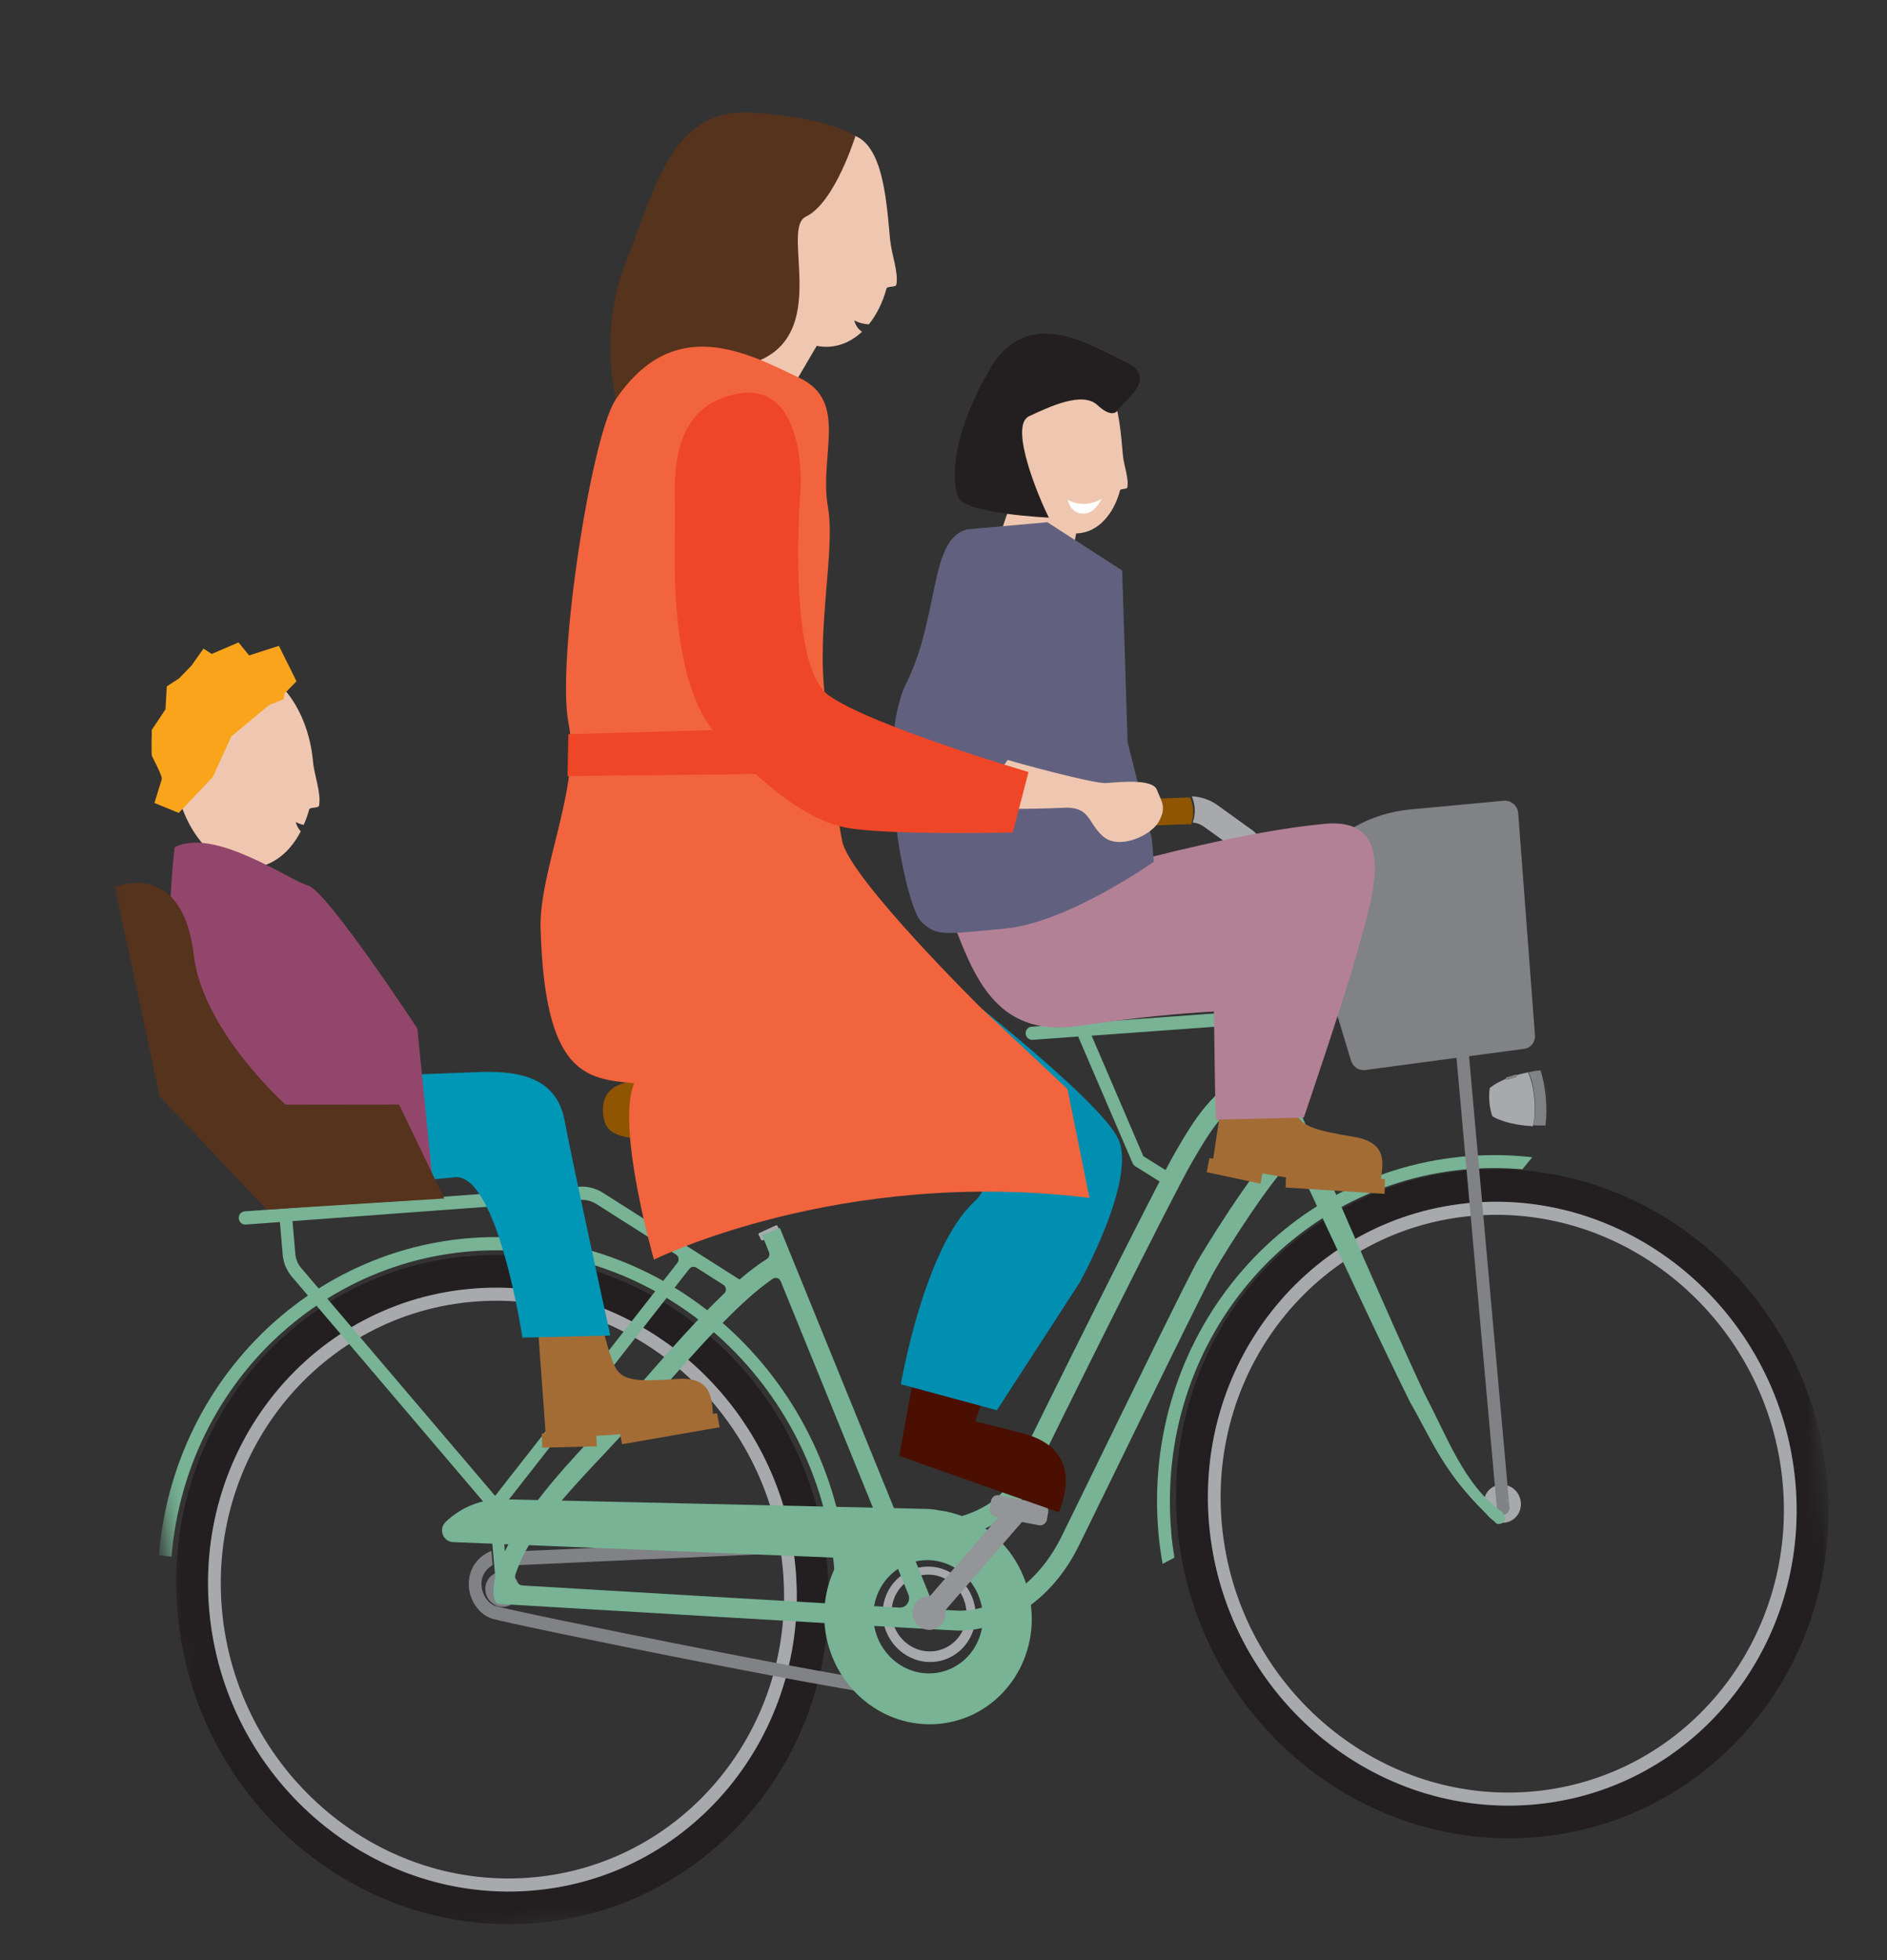<svg xmlns="http://www.w3.org/2000/svg" width="130" height="135" viewBox="0 0 130 135" fill="none"><rect x="0" y="0" width="130" height="135" fill="#333333" stroke="none"/><mask id="mask0_501_295" style="mask-type:luminance" maskUnits="userSpaceOnUse" x="2" y="1" width="126" height="134"><path d="M116.598 1.388L2.86 9.529L13.966 134.185L127.704 126.045L116.598 1.388Z" fill="white"></path></mask><g mask="url(#mask0_501_295)"><path d="M56.782 75.389C56.768 75.325 56.712 75.283 56.65 75.288L54.443 75.829C54.044 75.924 53.677 76.101 53.343 76.35L52.224 77.189C52.032 77.334 51.817 77.415 51.589 77.451C51.142 77.513 49.924 77.672 48.277 77.909C48.12 77.931 47.979 77.951 47.847 77.961C46.764 78.044 46.629 77.692 46.469 77.248C46.401 77.058 46.321 76.85 46.173 76.657C46.153 76.631 46.125 76.614 46.089 76.608C46.089 76.608 46.071 76.609 46.062 76.61C46.036 76.612 46.01 76.614 45.994 76.634L45.828 76.777C45.778 76.818 45.767 76.902 45.808 76.964C45.907 77.096 45.964 77.25 46.031 77.421C46.225 77.955 46.452 78.561 47.905 78.45C48.037 78.439 48.187 78.428 48.343 78.397C49.99 78.16 51.199 77.993 51.647 77.94C51.953 77.898 52.236 77.783 52.487 77.597L53.615 76.757C53.899 76.549 54.215 76.395 54.545 76.314L56.734 75.774C56.734 75.774 56.793 75.742 56.809 75.713C56.824 75.684 56.83 75.646 56.818 75.61L56.764 75.381L56.782 75.389Z" fill="#808285"></path><path d="M49.118 79.244L50.111 79.598C50.166 79.622 50.219 79.618 50.28 79.604L51.697 79.165C51.697 79.165 51.783 79.141 51.846 79.054C51.91 78.968 52.146 78.651 52.146 78.651C52.146 78.651 52.218 78.564 52.182 78.449C52.145 78.333 51.831 77.466 51.831 77.466C51.785 77.342 51.662 77.26 51.532 77.288L49.023 77.653C48.883 77.672 48.78 77.806 48.803 77.959L48.931 79.022C48.94 79.13 49.019 79.215 49.119 79.253" fill="#808285"></path><path d="M41.556 76.854C41.388 75.242 42.224 74.52 44.276 74.382C45.713 74.291 46.617 74.844 49.045 74.631C51.464 74.419 52.874 73.782 54.9 73.749C56.926 73.715 58.261 73.687 58.289 74.678C58.318 75.669 57.774 75.85 54.151 76.284C50.52 76.727 50.956 78.049 46.066 78.385C42.384 78.637 41.679 77.93 41.573 76.843" fill="#905501"></path><path d="M32.564 86.493C20.207 87.38 11.101 98.395 12.232 111.088C13.364 123.781 24.305 133.357 36.661 132.47C49.018 131.584 58.124 120.568 56.993 107.875C55.862 95.182 44.921 85.606 32.564 86.493ZM36.461 130.226C25.328 131.025 15.436 122.367 14.417 110.931C13.398 99.495 21.63 89.536 32.764 88.737C43.897 87.938 53.789 96.596 54.808 108.032C55.827 119.468 47.595 129.427 36.461 130.226Z" fill="#231F20"></path><path d="M101.446 80.577C89.089 81.464 79.983 92.479 81.114 105.172C82.245 117.865 93.187 127.441 105.544 126.554C117.9 125.668 127.006 114.652 125.875 101.959C124.744 89.266 113.803 79.69 101.446 80.577ZM105.344 124.31C94.21 125.109 84.318 116.451 83.299 105.015C82.28 93.579 90.513 83.62 101.646 82.821C112.779 82.022 122.671 90.68 123.69 102.116C124.709 113.552 116.477 123.511 105.344 124.31Z" fill="#231F20"></path><path d="M103.38 102.255C102.671 102.306 102.155 102.93 102.219 103.656C102.284 104.383 102.905 104.926 103.613 104.875C104.322 104.824 104.838 104.2 104.774 103.473C104.709 102.746 104.088 102.204 103.38 102.255Z" fill="#A7A9AC"></path><path d="M32.844 89.635C43.497 88.87 52.959 97.153 53.934 108.095C54.909 119.037 47.034 128.564 36.381 129.329C25.729 130.093 16.266 121.811 15.291 110.868C14.316 99.926 22.191 90.399 32.844 89.635ZM32.764 88.737C21.631 89.536 13.398 99.495 14.417 110.931C15.436 122.367 25.328 131.026 36.461 130.226C47.595 129.427 55.827 119.468 54.808 108.032C53.789 96.596 43.897 87.938 32.764 88.737Z" fill="#A7A9AC"></path><path d="M101.726 83.718C112.379 82.954 121.841 91.236 122.816 102.178C123.792 113.121 115.916 122.648 105.264 123.412C94.611 124.177 85.148 115.894 84.173 104.952C83.198 94.01 91.073 84.483 101.726 83.718ZM101.646 82.82C90.513 83.62 82.28 93.579 83.299 105.015C84.318 116.451 94.21 125.109 105.344 124.31C116.477 123.511 124.71 113.552 123.69 102.116C122.671 90.68 112.779 82.021 101.646 82.82Z" fill="#A7A9AC"></path><path d="M36.639 86.238C49.23 87.62 58.578 99.261 57.477 112.204L58.351 112.304C59.488 98.867 49.782 86.77 36.711 85.341C23.64 83.912 12.077 93.678 10.94 107.114L11.813 107.214C12.906 94.273 24.041 84.866 36.631 86.248" fill="#77B394"></path><path d="M80.692 105.533C79.546 92.639 88.826 81.408 101.373 80.505C102.554 80.42 103.726 80.435 104.878 80.533L105.562 79.706C104.166 79.544 102.737 79.512 101.286 79.616C88.257 80.554 78.618 92.208 79.81 105.606C79.873 106.315 79.971 107.023 80.094 107.71L80.909 107.281C80.815 106.709 80.736 106.127 80.684 105.534" fill="#77B394"></path><path d="M53.611 84.534L53.568 84.446C53.546 84.393 53.491 84.379 53.44 84.401L52.311 84.919C52.26 84.941 52.239 84.997 52.261 85.05L52.304 85.137C52.304 85.137 52.336 85.199 52.371 85.196C52.347 85.225 52.358 85.251 52.379 85.286L52.422 85.374C52.444 85.427 52.499 85.441 52.55 85.428L53.679 84.91C53.721 84.889 53.743 84.832 53.73 84.779L53.687 84.691C53.687 84.691 53.655 84.63 53.611 84.633C53.635 84.604 53.632 84.577 53.611 84.543" fill="#A7A9AC"></path><path d="M82.004 54.937C81.915 54.934 81.835 54.922 81.747 54.928L76.425 55.126C75.957 55.143 75.559 55.569 75.584 56.074C75.608 56.579 76.022 56.981 76.508 56.963L81.83 56.765C81.909 56.759 81.982 56.782 82.053 56.794C82.16 56.482 82.219 56.137 82.197 55.761C82.172 55.468 82.105 55.187 82.004 54.937Z" fill="#905501"></path><path d="M84.52 69.206L86.105 68.524L84.38 64.633C84.097 63.999 84.179 63.268 84.602 62.729L86.711 60.014C87.04 59.598 87.173 59.052 87.091 58.52C87.008 57.989 86.712 57.499 86.274 57.18L83.88 55.456C83.359 55.08 82.739 54.872 82.109 54.844C82.21 55.088 82.286 55.36 82.303 55.645C82.335 56.01 82.279 56.345 82.166 56.648C82.43 56.675 82.681 56.756 82.904 56.911L85.298 58.635C85.344 58.667 85.366 58.72 85.37 58.755C85.373 58.791 85.378 58.844 85.338 58.892L83.229 61.606C82.408 62.656 82.249 64.091 82.805 65.341L84.521 69.215L84.52 69.206Z" fill="#A7A9AC"></path><path d="M104.256 55.363C104.076 55.205 103.851 55.131 103.626 55.147L103.608 55.148L97.157 55.75C95.781 55.881 94.481 56.285 93.285 56.969L89.547 59.094C89.198 59.298 89.027 59.722 89.15 60.126L90.28 63.857L84.428 66.174C84.2 66.261 84.101 66.519 84.191 66.746C84.269 66.929 84.445 67.042 84.636 67.029C84.679 67.026 84.722 67.023 84.764 67.002L90.549 64.717L93.078 73.057C93.201 73.461 93.584 73.731 93.992 73.702C94.009 73.701 94.026 73.7 94.044 73.698L100.342 72.857L103.126 103.896C103.148 104.145 103.357 104.328 103.6 104.311C103.843 104.294 104.016 104.085 103.994 103.836L101.205 72.743L105.01 72.236C105.459 72.178 105.78 71.77 105.747 71.306L104.593 56.003C104.571 55.763 104.464 55.537 104.274 55.371" fill="#808285"></path><g opacity="0.2"><mask id="mask1_501_295" style="mask-type:luminance" maskUnits="userSpaceOnUse" x="106" y="73" width="1" height="5"><path d="M106.558 73.87L106.138 73.898L106.442 77.316L106.862 77.287L106.558 73.87Z" fill="white"></path></mask><g mask="url(#mask1_501_295)"><mask id="mask2_501_295" style="mask-type:luminance" maskUnits="userSpaceOnUse" x="106" y="73" width="1" height="5"><path d="M106.558 73.87L106.138 73.898L106.442 77.316L106.862 77.287L106.558 73.87Z" fill="white"></path></mask><g mask="url(#mask2_501_295)"><path d="M106.719 75.578C106.649 74.79 106.41 74.138 106.147 73.897C106.287 74.404 106.407 74.975 106.462 75.595C106.517 76.215 106.507 76.785 106.451 77.314C106.677 77.041 106.789 76.366 106.719 75.578Z" fill="#F9A41B"></path></g></g></g><path d="M105.273 73.858C104.91 73.929 104.567 74.016 104.251 74.12C103.935 74.224 103.655 74.334 103.394 74.461C103.327 74.492 103.268 74.524 103.209 74.555C102.991 74.67 102.8 74.8 102.636 74.929C102.59 75.194 102.576 75.538 102.61 75.914C102.644 76.29 102.717 76.619 102.811 76.882C102.997 76.995 103.207 77.088 103.443 77.171C103.506 77.193 103.57 77.216 103.642 77.238C103.914 77.327 104.219 77.395 104.549 77.453C104.879 77.51 105.234 77.548 105.605 77.567C105.731 77.116 105.777 76.445 105.71 75.702C105.644 74.958 105.48 74.303 105.275 73.876" fill="#A7A9AC"></path><path d="M106.133 73.715C105.84 73.744 105.566 73.789 105.301 73.843C105.504 74.267 105.666 74.917 105.732 75.655C105.798 76.392 105.753 77.056 105.628 77.503C105.899 77.52 106.186 77.519 106.473 77.517C106.544 76.949 106.555 76.296 106.493 75.603C106.431 74.91 106.305 74.275 106.133 73.715Z" fill="#808285"></path><path d="M104.444 74.198L103.848 74.379C103.804 74.391 103.749 74.368 103.736 74.314C103.723 74.269 103.746 74.222 103.797 74.2L104.393 74.019C104.436 74.007 104.491 74.03 104.504 74.075C104.517 74.12 104.495 74.176 104.451 74.188" fill="#808285"></path><path d="M103.72 103.168C103.72 103.168 103.916 103.36 103.929 103.511C103.926 103.377 103.854 103.275 103.72 103.168Z" fill="#77B394"></path><path d="M103.72 103.168L103.929 103.511C103.916 103.369 103.72 103.168 103.72 103.168Z" fill="#77B394"></path><path d="M63.934 116.227C60.995 116.217 35.231 110.967 34.13 110.607C33.565 110.41 33.22 109.782 33.176 109.261C33.139 108.831 33.249 108.454 33.507 108.149C33.636 108.001 33.785 107.88 33.937 107.795L33.855 106.816C33.512 106.952 33.142 107.182 32.836 107.546C32.435 108.036 32.248 108.649 32.305 109.326C32.373 110.131 32.892 111.142 33.876 111.474C34.941 111.836 60.814 117.124 63.949 117.138C64.126 117.143 64.302 117.13 64.478 117.117C67.556 116.886 69.575 114.478 69.579 110.96C69.274 111.121 68.967 111.255 68.667 111.369C68.501 114.338 66.687 116.233 63.942 116.217" fill="#808285"></path><path d="M44.927 107.384C50.784 107.12 57.721 106.816 61.329 106.629L60.967 105.693C57.296 105.876 50.572 106.181 44.883 106.432C41.149 106.6 37.787 106.748 35.912 106.834C35.75 107.162 35.605 107.489 35.486 107.805C37.211 107.722 40.848 107.561 44.926 107.374" fill="#808285"></path><path d="M62.654 106.045L62.778 106.345C63.146 106.318 63.436 106.306 63.611 106.293C64.987 106.193 66.462 106.712 67.444 107.649C68.07 108.248 68.488 108.989 68.659 109.83C68.922 109.711 69.193 109.583 69.461 109.427C69.221 108.5 68.743 107.672 68.031 106.997C67.309 106.314 66.366 105.82 65.364 105.566C64.593 105.722 63.74 105.848 62.749 105.92C62.705 105.923 62.607 105.912 62.654 106.045Z" fill="#808285"></path><path d="M69.471 109.333C69.204 109.487 68.935 109.622 68.673 109.73C68.734 110.022 68.77 110.325 68.781 110.647C68.779 110.817 68.759 110.98 68.747 111.143C69.044 111.032 69.348 110.903 69.65 110.747C69.647 110.711 69.653 110.684 69.65 110.648C69.644 110.191 69.578 109.747 69.47 109.324" fill="#808285"></path><path d="M62.759 106.429L62.637 106.123C62.599 105.987 62.689 105.998 62.733 105.995C63.728 105.919 64.595 105.787 65.369 105.617C64.763 105.468 64.138 105.405 63.522 105.452C63.143 105.481 62.243 105.531 60.998 105.589L61.356 106.5C61.904 106.476 62.38 106.449 62.759 106.429Z" fill="#808285"></path><path d="M35.784 109.379C35.844 110.044 35.367 110.62 34.72 110.666C34.073 110.712 33.5 110.212 33.441 109.548C33.382 108.884 33.858 108.308 34.506 108.261C35.153 108.215 35.725 108.715 35.784 109.379Z" fill="#808285"></path><path d="M63.72 107.907C61.955 108.034 60.662 109.608 60.823 111.413C60.984 113.217 62.548 114.586 64.304 114.46C66.061 114.334 67.363 112.759 67.202 110.955C67.041 109.151 65.477 107.781 63.72 107.907ZM64.24 113.733C62.815 113.835 61.565 112.733 61.435 111.278C61.306 109.824 62.353 108.556 63.769 108.455C65.185 108.353 66.444 109.455 66.573 110.91C66.703 112.364 65.655 113.632 64.24 113.733Z" fill="#A7A9AC"></path><path d="M103.494 104.133C100.864 102.326 99.663 98.851 98.167 96.056C96.749 93.036 95.403 89.938 94.041 86.859L85.981 68.332L84.257 69.126C84.809 70.3 85.492 71.757 86.252 73.4C86.317 73.542 86.262 73.719 86.117 73.785C83.49 75.075 82.279 77.11 81.025 79.258C79.555 81.778 71.272 98.469 70.442 100.22C70.361 100.4 70.281 100.597 70.194 100.814C69.575 102.349 68.642 104.638 62.548 105.06C62.276 105.08 62.004 104.908 61.902 104.641L53.726 84.569L52.507 85.079L52.979 86.241C53.047 86.419 52.993 86.606 52.834 86.709C52.239 87.082 51.608 87.557 50.951 88.127L41.538 82.151C41.043 81.841 40.474 81.691 39.903 81.733L16.851 83.433C16.605 83.451 16.429 83.665 16.451 83.919C16.473 84.173 16.683 84.359 16.929 84.341L19.282 84.167L19.478 86.436C19.526 86.99 19.747 87.504 20.102 87.925L33.455 103.614C33.622 103.812 33.722 104.051 33.745 104.314L34.115 108.59C34.035 108.998 33.991 109.403 33.999 109.805C34.058 110.486 34.333 110.502 34.631 110.48C35.831 110.556 64.069 112.229 66.019 112.304C66.196 112.309 66.399 112.304 66.609 112.288C67.233 112.242 67.97 112.087 68.757 111.792C68.769 111.617 68.79 111.46 68.793 111.287C68.792 110.967 68.756 110.659 68.695 110.353C67.673 110.803 66.724 110.955 66.05 110.932C65.873 110.926 65.456 110.902 64.844 110.874C64.596 110.865 64.37 110.699 64.269 110.46L62.8 106.85C62.422 106.878 61.955 106.894 61.401 106.916L62.578 109.808C62.759 110.261 62.438 110.741 61.968 110.721C54.794 110.309 40.454 109.466 36.023 109.199C35.659 109.18 35.406 108.815 35.507 108.451C35.555 108.283 35.629 108.113 35.693 107.944C35.809 107.643 35.941 107.332 36.108 107.018C37.189 104.91 39.294 102.59 41.691 100.065C42.768 98.935 43.941 97.588 45.188 96.171C47.899 93.084 50.922 89.636 53.251 88.067C53.444 87.943 53.699 88.034 53.789 88.255L61.032 106.03C62.282 105.974 63.171 105.927 63.548 105.899C64.162 105.854 64.786 105.918 65.391 106.065C69.894 105.121 70.819 102.842 71.407 101.364C71.479 101.176 71.552 100.997 71.627 100.845C72.456 99.094 80.703 82.48 82.156 79.979C83.395 77.859 84.421 76.13 86.675 75.023C86.819 74.957 86.993 75.018 87.058 75.159C87.514 76.148 88.002 77.191 88.491 78.251C88.546 78.375 88.514 78.514 88.424 78.594C86.294 80.423 82.549 86.765 82.51 86.832C81.842 87.996 78 95.871 75.185 101.634C74.366 103.302 73.654 104.77 73.158 105.775C72.136 107.861 70.782 109.157 69.472 109.939C69.58 110.37 69.644 110.813 69.65 111.287C69.653 111.324 69.656 111.351 69.65 111.388C71.309 110.544 73.067 109.016 74.344 106.419C74.84 105.405 75.553 103.945 76.372 102.277C79.014 96.865 83.005 88.678 83.651 87.561C84.641 85.835 87.326 81.635 88.891 80.021C89.03 79.883 89.263 79.921 89.35 80.106C92.225 86.289 95.347 92.975 97.153 96.588C98.84 99.551 99.554 101.673 103.067 104.904C103.144 104.981 103.222 104.966 103.31 104.959C103.547 104.942 103.714 104.728 103.693 104.483L103.486 104.133L103.494 104.133ZM20.748 87.33C20.522 87.063 20.378 86.727 20.347 86.373L20.151 84.103L39.972 82.641C40.359 82.613 40.747 82.712 41.084 82.925L46.57 86.403C46.766 86.526 46.807 86.797 46.672 86.971L34.111 103.027L20.757 87.338L20.748 87.33ZM49.894 89.082C48.065 90.815 46.111 93.052 44.189 95.24C42.95 96.647 41.785 97.984 40.724 99.095C38.189 101.758 35.926 104.501 34.777 106.851L34.614 104.25C34.605 104.141 34.586 104.024 34.559 103.916L47.494 87.386C47.614 87.24 47.815 87.207 47.973 87.305L49.824 88.484C50.039 88.614 50.074 88.913 49.894 89.082Z" fill="#77B394"></path><path d="M64.585 104.001C64.361 103.963 64.129 103.934 63.889 103.924L34.761 103.262C33.2 103.204 31.766 103.805 30.703 104.818C30.197 105.304 30.511 106.178 31.203 106.209L57.901 107.298C57.071 108.642 56.654 110.276 56.819 112.003C57.231 116.075 60.743 119.084 64.673 118.729C68.604 118.373 71.453 114.792 71.042 110.72C70.681 107.139 67.915 104.377 64.577 104.011M64.33 115.238C62.259 115.428 60.407 113.834 60.188 111.689C59.968 109.545 61.477 107.656 63.547 107.466C65.618 107.276 67.47 108.87 67.689 111.014C67.909 113.159 66.4 115.048 64.33 115.238Z" fill="#77B394"></path><path d="M65.134 111.014C65.191 111.651 64.73 112.208 64.109 112.253C63.488 112.297 62.935 111.813 62.878 111.176C62.821 110.539 63.282 109.982 63.903 109.938C64.524 109.893 65.078 110.377 65.134 111.014Z" fill="#939598"></path><path d="M70.682 104.505L64.562 111.552C64.306 111.841 63.859 111.864 63.563 111.596C63.275 111.328 63.243 110.869 63.499 110.58L69.619 103.533C69.874 103.234 70.321 103.22 70.618 103.488C70.906 103.756 70.938 104.215 70.682 104.505Z" fill="#939598"></path><path d="M71.568 105.05L68.575 104.459C68.314 104.405 68.133 104.145 68.18 103.878L68.269 103.38C68.317 103.112 68.566 102.93 68.827 102.984L71.82 103.575C72.08 103.628 72.262 103.888 72.214 104.156L72.125 104.654C72.078 104.922 71.829 105.104 71.568 105.05Z" fill="#939598"></path><path d="M85.529 69.666L71.061 70.716C70.816 70.734 70.641 70.946 70.663 71.198C70.685 71.451 70.895 71.635 71.141 71.617L74.276 71.389L78.025 80.105C78.059 80.194 78.127 80.261 78.202 80.319L80.609 81.822L81.053 81.056L78.768 79.634L75.205 71.331L85.609 70.577C85.855 70.559 86.03 70.347 86.007 70.094C85.985 69.842 85.775 69.658 85.53 69.675" fill="#77B394"></path><path d="M95.389 82.2L95.416 81.211L95.133 81.195C95.264 80.189 95.641 78.686 93.264 78.297C90.7 77.875 89.635 77.59 89.297 76.655C88.958 75.71 89.011 72.737 89.011 72.737L84.694 72.415L83.58 79.811L83.32 79.757L83.133 80.731L86.832 81.523L86.971 80.816C87.491 80.914 88.027 81.002 88.59 81.088L88.572 81.786L95.401 82.226L95.389 82.2Z" fill="#A46C35"></path><path d="M65.309 62.556C66.966 66.96 68.402 71.563 74.416 70.652C78.341 70.057 81.239 69.801 83.617 69.664C83.617 69.664 83.626 68.772 83.671 72.595C83.716 76.417 83.777 77.112 83.777 77.112L89.824 76.972C89.824 76.972 92.768 68.325 93.511 65.535C94.276 62.608 96.698 56.243 91.273 56.739C85.849 57.234 78.313 59.291 78.313 59.291L65.318 62.555L65.309 62.556Z" fill="#B38196"></path><path d="M77.359 31.348C77.422 32.054 77.783 32.955 77.664 33.576C77.632 33.713 77.204 33.635 77.164 33.773C76.717 35.442 75.64 36.634 74.29 36.73C72.338 36.868 70.555 34.682 70.301 31.848C70.047 29.014 69.887 28.503 73.37 26.466C76.853 24.428 77.105 28.514 77.359 31.348Z" fill="#EFC7B0"></path><path d="M73.754 38.819L74.488 34.85L69.856 33.998L67.976 39.546L73.754 38.819Z" fill="#EFC7B0"></path><path d="M76.966 28.296C77.274 27.704 79.916 26.049 77.575 24.951C75.233 23.854 70.813 20.863 68.168 25.466C65.523 30.06 65.533 33.133 66.029 34.264C66.517 35.395 72.26 35.651 72.26 35.651C71.676 34.527 69.455 29.343 70.891 28.67C72.327 27.997 74.575 26.94 75.601 27.897C76.628 28.854 76.966 28.296 76.966 28.296Z" fill="#231F20"></path><path d="M66.764 36.446L72.154 35.967L77.307 39.289L77.684 51.114L79.349 57.767L79.491 59.349C79.491 59.349 73.559 63.553 69.231 63.958C64.904 64.363 64.52 64.489 63.456 63.467C62.392 62.445 60.162 51.651 62.461 47.001C64.762 42.361 63.986 36.93 66.754 36.438" fill="#61617F"></path><path d="M69.424 52.339C69.589 52.409 75.32 53.998 76.207 53.932C77.093 53.867 79.404 53.614 79.701 54.396C79.999 55.179 80.385 55.553 79.852 56.552C79.321 57.561 77.074 58.568 75.983 57.597C74.892 56.626 75.142 55.528 73.208 55.635C71.273 55.741 67.074 55.722 67.074 55.722L69.423 52.33L69.424 52.339Z" fill="#EFC7B0"></path><path d="M63.228 92.717C63.275 93.247 61.95 100.276 61.95 100.276L72.945 104.156C74.327 100.725 72.508 99.257 70.509 98.732C68.519 98.207 67.19 97.905 67.19 97.905L68.62 93.532L63.228 92.717Z" fill="#4A0F00"></path><path d="M64.271 66.805C64.271 66.805 75.746 75.617 77.041 78.445C78.328 81.273 74.353 88.377 74.353 88.377L68.68 97.127L62.062 95.338C62.062 95.338 63.666 85.913 67.137 82.75C70.599 79.589 60.979 73.134 60.979 73.134L64.288 66.804L64.271 66.805Z" fill="#008FB1"></path><path d="M20.376 56.612C20.561 56.716 20.742 56.776 20.921 56.817C21.067 56.483 21.201 56.131 21.299 55.755C21.344 55.572 21.942 55.682 21.977 55.491C22.147 54.642 21.652 53.426 21.566 52.46C21.221 48.614 18.798 45.653 16.157 45.841C13.516 46.028 11.651 49.302 11.995 53.139C12.338 56.976 14.762 59.945 17.404 59.758C18.798 59.659 19.976 58.702 20.723 57.254C20.444 56.977 20.376 56.612 20.376 56.612Z" fill="#EFC7B0"></path><path d="M61.327 16.582C60.982 12.738 60.635 7.202 55.919 9.966C51.195 12.729 51.416 13.425 51.759 17.26C52.103 21.096 54.526 24.064 57.166 23.877C58.003 23.818 58.75 23.441 59.389 22.847C58.954 22.59 58.855 22.066 58.855 22.066C59.214 22.256 59.553 22.323 59.861 22.337C60.389 21.669 60.814 20.839 61.07 19.876C61.115 19.693 61.712 19.803 61.748 19.612C61.917 18.763 61.422 17.547 61.336 16.582" fill="#EFC7B0"></path><path d="M19.581 47.786L20.427 46.922L19.215 44.481L17.164 45.142L16.434 44.247L14.588 45.038L14.019 44.673L13.167 45.871L12.321 46.735L11.49 47.273L11.402 48.85L10.456 50.272C10.456 50.272 10.414 51.963 10.467 52.068C10.512 52.173 11.208 53.477 11.146 53.662C11.083 53.847 10.642 55.305 10.642 55.305L12.312 55.989L14.659 53.519L15.939 50.719L18.542 48.555L19.544 48.159L19.59 47.785L19.581 47.786Z" fill="#F9A41B"></path><path d="M49.586 98.308L49.394 97.333L49.116 97.381C49.027 96.371 49.056 94.799 46.665 94.972C44.09 95.159 42.985 95.13 42.452 94.28C41.918 93.429 41.307 90.497 41.307 90.497L37.041 91.197L37.589 98.708L37.326 98.727L37.359 99.705L41.115 99.613L41.086 98.889C41.604 98.861 42.156 98.821 42.717 98.78L42.856 99.469L49.576 98.3L49.586 98.308Z" fill="#A46C35"></path><path d="M19.429 74.22C20.659 74.276 30.083 73.966 32.759 73.845C35.434 73.724 38.307 74.033 38.891 77.152C39.476 80.271 42.046 91.98 42.046 91.98L35.99 92.128C35.99 92.128 34.29 80.791 31.32 81.079C28.351 81.366 17.846 82.497 17.846 82.497L19.422 74.23L19.429 74.22Z" fill="#0096B6"></path><path d="M12.034 58.342C12.034 58.342 10.335 71.373 14.567 76.327C18.799 81.281 19.605 82.646 19.605 82.646L29.851 81.812L28.753 70.842C28.753 70.842 22.508 61.325 21.215 60.985C19.921 60.635 14.777 56.951 12.035 58.351" fill="#93466C"></path><path d="M7.878 61.121C8.022 61.444 10.999 75.499 10.999 75.499L18.368 83.311L30.604 82.544L27.495 76.07L19.673 76.079C19.673 76.079 13.964 71.001 13.348 65.774C12.553 59.044 7.869 61.112 7.869 61.112" fill="#56331D"></path><path d="M54.417 26.968L57.16 22.297L51.607 18.999L46.674 25.116L54.417 26.968Z" fill="#EFC7B0"></path><path d="M58.926 9.391C58.926 9.391 57.507 13.976 55.517 14.922C53.528 15.867 58.227 24.897 49.709 25.371C41.182 25.846 42.759 28.936 42.759 28.936C42.759 28.936 40.971 23.47 43.094 18.121C45.21 12.772 46.291 7.362 51.907 7.763C57.524 8.164 58.934 9.39 58.934 9.39" fill="#56331D"></path><path d="M42.409 27.533C40.74 30.005 38.307 45.639 39.176 49.855C40.035 54.071 37.126 59.999 37.242 63.927C37.529 73.961 40.302 74.313 43.69 74.605C42.415 77.57 45.052 86.756 45.052 86.756C45.052 86.756 57.859 80.382 75.054 82.504L73.54 75.001L67.613 69.443C67.613 69.443 58.488 60.454 58.015 57.908C57.32 54.166 57.416 52.596 56.839 48.018C56.235 43.245 57.568 37.895 57.038 34.913C56.413 31.372 58.489 27.659 55.085 26.03C51.472 24.307 46.444 21.561 42.417 27.515" fill="#F2643D"></path><path d="M69.772 57.337L70.856 53.171C70.856 53.171 60.078 50.011 57.099 47.899C54.127 45.778 55.163 33.538 55.163 33.538C55.163 33.538 55.535 26.127 50.703 27.137C45.87 28.146 46.523 33.287 46.501 35.882C46.471 38.478 46.084 47.088 49.452 50.703C52.821 54.318 55.6 56.453 58.246 56.994C60.884 57.536 69.781 57.336 69.781 57.336" fill="#EF4627"></path><path d="M39.156 50.564L57.334 50.055L57.4 53.249L39.099 53.452L39.156 50.564Z" fill="#EF4627"></path><path d="M73.564 34.439C73.564 34.439 73.73 35.34 74.591 35.377C75.452 35.414 75.883 34.358 75.883 34.358C75.883 34.358 74.797 35.097 73.563 34.43" fill="white"></path></g></svg>